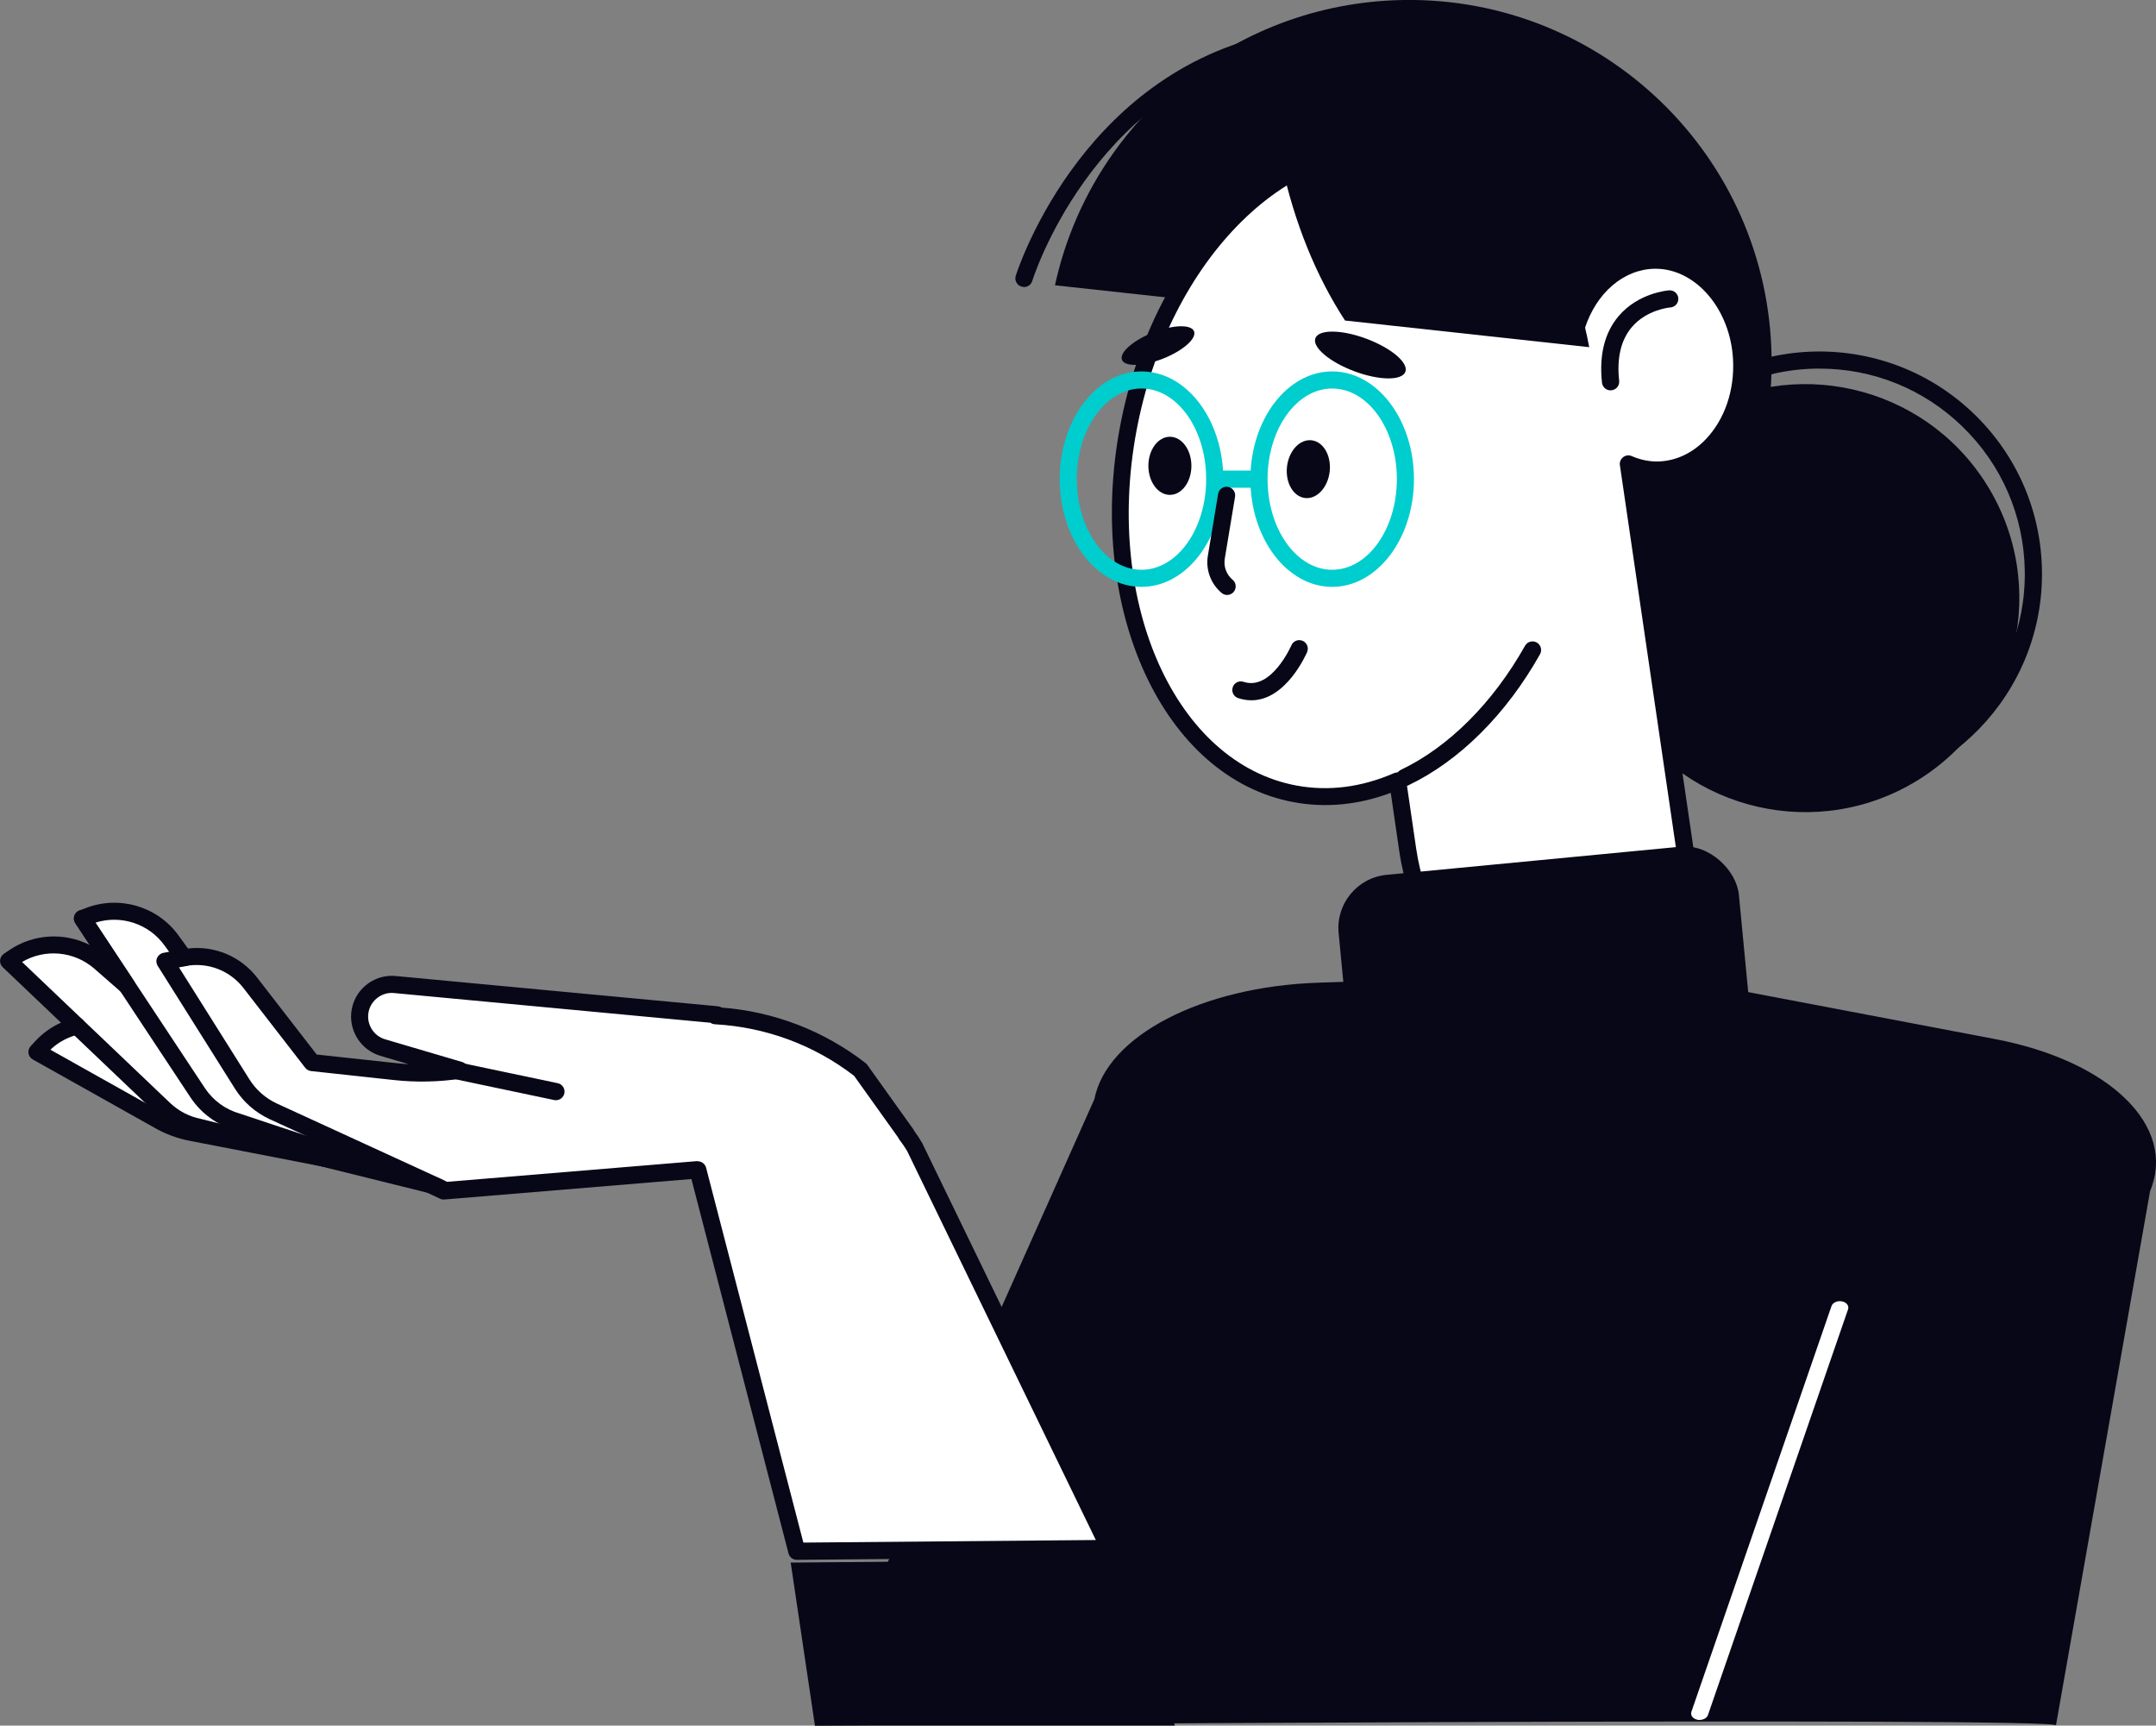<?xml version="1.0" encoding="UTF-8"?>
<svg id="_レイヤー_2" data-name="レイヤー 2" xmlns="http://www.w3.org/2000/svg" viewBox="0 0 268.64 214.97">
  <rect x="0" y="0" width="268.64" height="214.97" fill="#808080" stroke="none"/>
  <defs>
    <style>
      .cls-1 {
        fill: #080717;
      }

      .cls-1, .cls-2, .cls-3 {
        stroke-width: 0px;
      }

      .cls-2 {
        fill: #00cdcd;
      }

      .cls-3 {
        fill: #fff;
      }
    </style>
  </defs>
  <g id="K_人物">
    <g>
      <path class="cls-1" d="M256.17,214.97l11.73-66.57c3.36-8.07-4.95-16.22-19.33-18.96l-44.23-8.41-40.09,1.39c-14.56.5-26.34,6.63-27.89,14.51l-34.83,78.03s156.72-1.13,154.63,0Z"/>
      <g>
        <path class="cls-1" d="M186.16,41.51l-54.71-5.97C135.8,15.51,153.46.35,174.85,0c24.94-.4,45.49,19.49,45.89,44.44.38,23.4-17.11,42.93-39.87,45.59l5.29-48.52Z"/>
        <circle class="cls-1" cx="224.95" cy="74.5" r="26.66" transform="translate(-5.22 130.86) rotate(-32.08)"/>
        <path class="cls-1" d="M226.69,99.24c-15.08,0-27.47-12.14-27.71-27.28-.25-15.29,11.99-27.92,27.28-28.17,7.37-.11,14.41,2.65,19.73,7.8,5.32,5.15,8.32,12.07,8.44,19.47.25,15.29-11.99,27.92-27.28,28.17-.15,0-.3,0-.45,0ZM226.71,45.92c-.14,0-.28,0-.42,0-14.11.23-25.4,11.89-25.17,26,.22,13.97,11.66,25.17,25.58,25.18.14,0,.28,0,.42,0,14.11-.23,25.4-11.89,25.17-26-.11-6.83-2.87-13.21-7.78-17.97-4.81-4.66-11.11-7.21-17.79-7.21Z"/>
        <g>
          <path class="cls-3" d="M140.56,53.54c4.1-22.16,20.06-37.78,35.65-34.89,9.73,1.8,17.02,10.39,20.12,21.97l.12-.02c1.54-4.77,5.31-8.16,9.77-8.2,5.62-.05,10.46,5.49,10.8,12.38.36,7.46-4.4,13.68-10.43,13.78-1.29.02-2.53-.26-3.68-.75l7.83,53.43c.93,6.38-3.25,12.38-9.55,13.72l-2.92.62c-10.7,2.27-20.94-6.54-22.87-19.68l-1.26-8.61c-4.11,1.78-8.45,2.41-12.77,1.61-15.59-2.89-24.91-23.19-20.81-45.34Z"/>
          <path class="cls-1" d="M194.92,126.98c-3.62,0-7.2-1.14-10.37-3.35-5.4-3.76-9.12-10.17-10.2-17.59l-1.06-7.27c-4.04,1.51-8.1,1.9-12.1,1.16-16.15-2.99-25.87-23.89-21.67-46.59h0c4.2-22.7,20.76-38.74,36.9-35.75,9.07,1.68,16.45,9.09,20.15,20.05,2.1-3.88,5.68-6.28,9.66-6.32.03,0,.06,0,.09,0,6.15,0,11.43,5.99,11.78,13.4.21,4.36-1.22,8.51-3.91,11.38-2.08,2.22-4.78,3.47-7.58,3.52-.8,0-1.6-.08-2.39-.26l7.58,51.71c1.01,6.92-3.55,13.47-10.39,14.92l-2.91.62c-1.18.25-2.38.38-3.57.38ZM174.14,96.2c.18,0,.36.05.52.14.29.16.49.45.54.78l1.26,8.61c1,6.84,4.4,12.73,9.31,16.15,3.72,2.59,8.08,3.53,12.27,2.64l2.91-.62c5.74-1.22,9.56-6.72,8.72-12.52l-7.83-53.43c-.06-.38.1-.77.41-1,.3-.24.72-.29,1.07-.13,1.06.46,2.19.69,3.24.67,2.22-.04,4.37-1.04,6.05-2.84,2.3-2.45,3.52-6.03,3.33-9.81-.3-6.28-4.62-11.36-9.65-11.36-.02,0-.05,0-.07,0-3.87.04-7.31,2.96-8.76,7.46-.12.36-.42.64-.79.72l-.12.03c-.55.12-1.11-.22-1.26-.77-3.12-11.62-10.32-19.54-19.29-21.2-14.98-2.77-30.42,12.5-34.41,34.04l-1.05-.19,1.05.19c-3.99,21.54,4.96,41.32,19.95,44.1,4,.74,8.09.22,12.15-1.54.14-.06.28-.09.42-.09Z"/>
        </g>
        <path class="cls-1" d="M175.01,97.95c-.4,0-.78-.22-.97-.61-.25-.53-.03-1.17.5-1.43,5.97-2.85,11.47-8.34,15.48-15.46.29-.52.94-.7,1.46-.41.51.29.7.94.41,1.46-4.22,7.5-10.05,13.3-16.42,16.34-.15.07-.31.1-.46.1Z"/>
        <path class="cls-1" d="M148.78,41.27c.35.89-1.37,2.42-3.85,3.4-2.48.98-4.77,1.05-5.13.16-.35-.89,1.37-2.42,3.85-3.4,2.48-.98,4.77-1.05,5.13-.16Z"/>
        <path class="cls-1" d="M175.11,46.32c-.42,1.12-3.27,1.09-6.36-.07-3.1-1.16-5.27-3-4.85-4.12.42-1.12,3.27-1.09,6.36.07,3.1,1.16,5.27,3,4.85,4.12Z"/>
        <path class="cls-1" d="M155.93,87.24c-.52,0-1.07-.08-1.65-.27-.56-.18-.87-.79-.68-1.35.18-.56.78-.87,1.35-.68,3.47,1.14,5.93-4.49,5.96-4.55.23-.54.86-.79,1.4-.56.54.23.79.86.56,1.4-.12.27-2.62,6.01-6.94,6.01Z"/>
        <path class="cls-1" d="M200.67,48.63c-.54,0-1-.41-1.06-.96-.37-3.42.32-6.2,2.04-8.25,2.47-2.95,6.17-3.24,6.33-3.25.58-.04,1.1.4,1.14.99.04.59-.4,1.1-.99,1.14-.04,0-2.98.25-4.85,2.51-1.32,1.59-1.84,3.82-1.53,6.63.06.59-.36,1.11-.95,1.18-.04,0-.08,0-.11,0Z"/>
        <ellipse class="cls-1" cx="145.77" cy="58.03" rx="2.68" ry="3.62"/>
        <path class="cls-1" d="M165.68,58.75c-.23,1.99-1.6,3.46-3.07,3.29-1.47-.17-2.47-1.92-2.25-3.9.23-1.99,1.6-3.46,3.07-3.29,1.47.17,2.47,1.92,2.25,3.9Z"/>
        <path class="cls-1" d="M167.59,39.93c-3.55-5.45-6.32-12.13-7.93-19.7-.06-.28-.11-.55-.16-.82,5.32-3.52,11.15-5.01,16.93-3.86,10.9,2.17,18.84,13.16,21.59,27.7l-30.43-3.32Z"/>
        <path class="cls-1" d="M127.58,35.75c-.1,0-.21-.02-.31-.05-.56-.17-.88-.77-.71-1.33.07-.24,7.66-24.4,31.18-29.97.57-.14,1.15.22,1.29.79.14.57-.22,1.15-.79,1.29-22.33,5.3-29.55,28.28-29.62,28.52-.14.46-.56.76-1.02.76Z"/>
        <path class="cls-2" d="M165.99,73.11c-5.62,0-10.19-6.02-10.19-13.42s4.57-13.42,10.19-13.42,10.19,6.02,10.19,13.42-4.57,13.42-10.19,13.42ZM165.99,48.4c-4.44,0-8.05,5.06-8.05,11.29s3.61,11.29,8.05,11.29,8.06-5.06,8.06-11.29-3.61-11.29-8.06-11.29Z"/>
        <path class="cls-2" d="M142.23,73.11c-5.62,0-10.19-6.02-10.19-13.42s4.57-13.42,10.19-13.42,10.19,6.02,10.19,13.42-4.57,13.42-10.19,13.42ZM142.23,48.4c-4.44,0-8.06,5.06-8.06,11.29s3.61,11.29,8.06,11.29,8.06-5.06,8.06-11.29-3.61-11.29-8.06-11.29Z"/>
        <path class="cls-2" d="M155.91,60.76h-3.42c-.59,0-1.07-.48-1.07-1.07s.48-1.07,1.07-1.07h3.42c.59,0,1.07.48,1.07,1.07s-.48,1.07-1.07,1.07Z"/>
        <path class="cls-1" d="M152.9,74.12c-.24,0-.48-.08-.68-.25-1.35-1.13-2.01-2.9-1.72-4.63l1.28-7.71c.1-.58.65-.98,1.23-.88.58.1.98.65.88,1.23l-1.28,7.71c-.16,1,.2,1.99.98,2.64.45.38.51,1.05.13,1.51-.21.25-.52.38-.82.38Z"/>
        <rect class="cls-1" x="167.28" y="107.16" width="50.1" height="25.74" rx="6.65" ry="6.65" transform="translate(395.22 221.19) rotate(174.53)"/>
      </g>
      <g>
        <path class="cls-3" d="M9.61,127.84l-8.54-8.13.69-.47c3.31-2.25,7.72-1.98,10.74.65l3.32,2.9-5.53-8.37.78-.3c3.73-1.45,7.97-.2,10.32,3.03l1.56,2.15h.04c3.11-.58,6.28.63,8.22,3.13l7.7,9.94,10.34,1.12c2.69.29,5.39.23,8.06-.17l-9.6-2.83c-1.82-.54-3.02-2.28-2.86-4.17.18-2.23,2.15-3.88,4.38-3.67l40.16,3.77-.23.11c6.49.36,12.8,2.65,18.07,6.74l5.74,8.03h-.03c.39.53.76,1.07,1.08,1.62l24.25,49.98-38.97.34-12.33-47.51-31.67,2.63-4.38-2.05-27.11-5.25c-1.36-.26-2.67-.74-3.88-1.42l-15.31-8.59.56-.61c1.22-1.33,2.78-2.21,4.45-2.6Z"/>
        <path class="cls-1" d="M99.28,194.32c-.49,0-.91-.33-1.03-.8l-12.1-46.64-30.78,2.55c-.19.02-.37-.02-.54-.1l-4.26-1.99-26.98-5.23c-1.47-.29-2.89-.8-4.2-1.54l-15.31-8.59c-.28-.16-.48-.44-.53-.76-.05-.32.05-.65.27-.89l.56-.61c.91-.99,2.01-1.78,3.22-2.32l-7.26-6.91c-.23-.22-.36-.54-.33-.86s.2-.61.46-.8l.69-.47c3.03-2.05,6.88-2.23,10.03-.63l-1.8-2.72c-.18-.27-.23-.61-.13-.91.1-.31.33-.56.63-.67l.78-.3c4.18-1.62,8.94-.23,11.57,3.4l1.18,1.63c3.33-.38,6.57.98,8.62,3.63l7.42,9.58,9.89,1.07c.52.06,1.04.1,1.56.13l-3.52-1.04c-2.3-.68-3.82-2.9-3.63-5.29.11-1.36.75-2.6,1.8-3.48,1.05-.88,2.37-1.3,3.74-1.17l40.16,3.77c.17.02.33.07.47.16,6.55.51,12.73,2.89,17.92,6.91.08.06.15.14.21.22l5.74,8.03c.04.06.08.13.11.2.39.53.71,1.02.99,1.51l24.28,50.05c.16.33.14.72-.05,1.03-.19.31-.53.5-.9.51l-38.96.34h0ZM86.95,144.67c.48,0,.91.33,1.03.8l12.12,46.7,36.44-.32-23.51-48.46c-.24-.41-.57-.9-.98-1.44-.05-.07-.1-.15-.13-.23l-5.5-7.7c-5.01-3.85-11.01-6.07-17.35-6.42-.2-.01-.39-.08-.55-.19l-39.43-3.7c-.79-.08-1.56.17-2.17.68-.61.51-.98,1.23-1.04,2.02-.11,1.38.77,2.67,2.1,3.06l9.6,2.83c.48.14.8.6.76,1.1-.04.5-.41.91-.91.98-2.78.41-5.58.47-8.33.17l-10.34-1.12c-.29-.03-.55-.18-.73-.41l-7.7-9.94c-1.7-2.19-4.45-3.24-7.18-2.74-.4.08-.86-.08-1.1-.42l-1.56-2.15c-1.96-2.71-5.44-3.83-8.6-2.83l4.79,7.25c.3.45.22,1.04-.19,1.39-.4.35-1,.35-1.41,0l-3.32-2.9c-2.52-2.2-6.16-2.52-9.01-.84l7.57,7.21c.28.27.4.67.29,1.05s-.4.67-.79.76c-1.34.32-2.56.97-3.54,1.91l14.12,7.92c1.11.62,2.31,1.06,3.56,1.3l27.11,5.25c.09.02.17.04.25.08l4.13,1.93,31.39-2.6s.06,0,.09,0Z"/>
      </g>
      <g>
        <path class="cls-1" d="M55,149.14c-.15,0-.3-.03-.44-.1l-20.99-9.63c-1.77-.83-3.25-2.13-4.29-3.78l-9.63-15.31c-.19-.3-.22-.67-.07-1,.14-.32.44-.56.79-.62l2.43-.45c.58-.11,1.14.28,1.24.86.11.58-.28,1.14-.86,1.24l-.88.16,8.79,13.97c.82,1.3,1.99,2.33,3.38,2.98l20.98,9.63c.54.25.77.88.53,1.42-.18.39-.57.62-.97.62Z"/>
        <path class="cls-1" d="M48.92,147.26c-.11,0-.23-.02-.34-.06l-19.27-6.42c-2.25-.62-4.25-2.07-5.57-4.06l-14.36-21.71c-.33-.49-.19-1.16.3-1.48.49-.33,1.16-.19,1.48.3l14.36,21.71c1.04,1.57,2.6,2.7,4.41,3.2l19.32,6.43c.56.19.86.79.68,1.35-.15.45-.57.73-1.01.73Z"/>
        <path class="cls-1" d="M54.23,148.79c-.09,0-.17,0-.26-.03l-29.4-7.28c-1.8-.36-3.49-1.24-4.86-2.54l-10.93-10.41c-.43-.41-.44-1.08-.04-1.51.41-.43,1.08-.44,1.51-.04l10.93,10.41c1.07,1.02,2.4,1.71,3.85,2l29.44,7.29c.57.14.92.72.78,1.29-.12.49-.56.81-1.04.81Z"/>
      </g>
      <path class="cls-1" d="M69.27,137.06c-.07,0-.15,0-.22-.02l-15.92-3.35c-.58-.12-.95-.69-.83-1.27.12-.58.69-.95,1.27-.83l15.92,3.35c.58.12.95.69.83,1.27-.11.5-.55.85-1.04.85Z"/>
      <polygon class="cls-1" points="101.54 214.97 98.52 194.66 138.34 194.32 146.4 214.97 101.54 214.97"/>
      <path class="cls-3" d="M211.78,214.27c-.09,0-.18,0-.27-.03-.57-.11-.91-.55-.76-.99l17.46-50.55c.15-.43.73-.69,1.3-.58.57.11.91.55.76.99l-17.46,50.55c-.13.36-.56.6-1.03.6Z"/>
    </g>
  </g>
</svg>